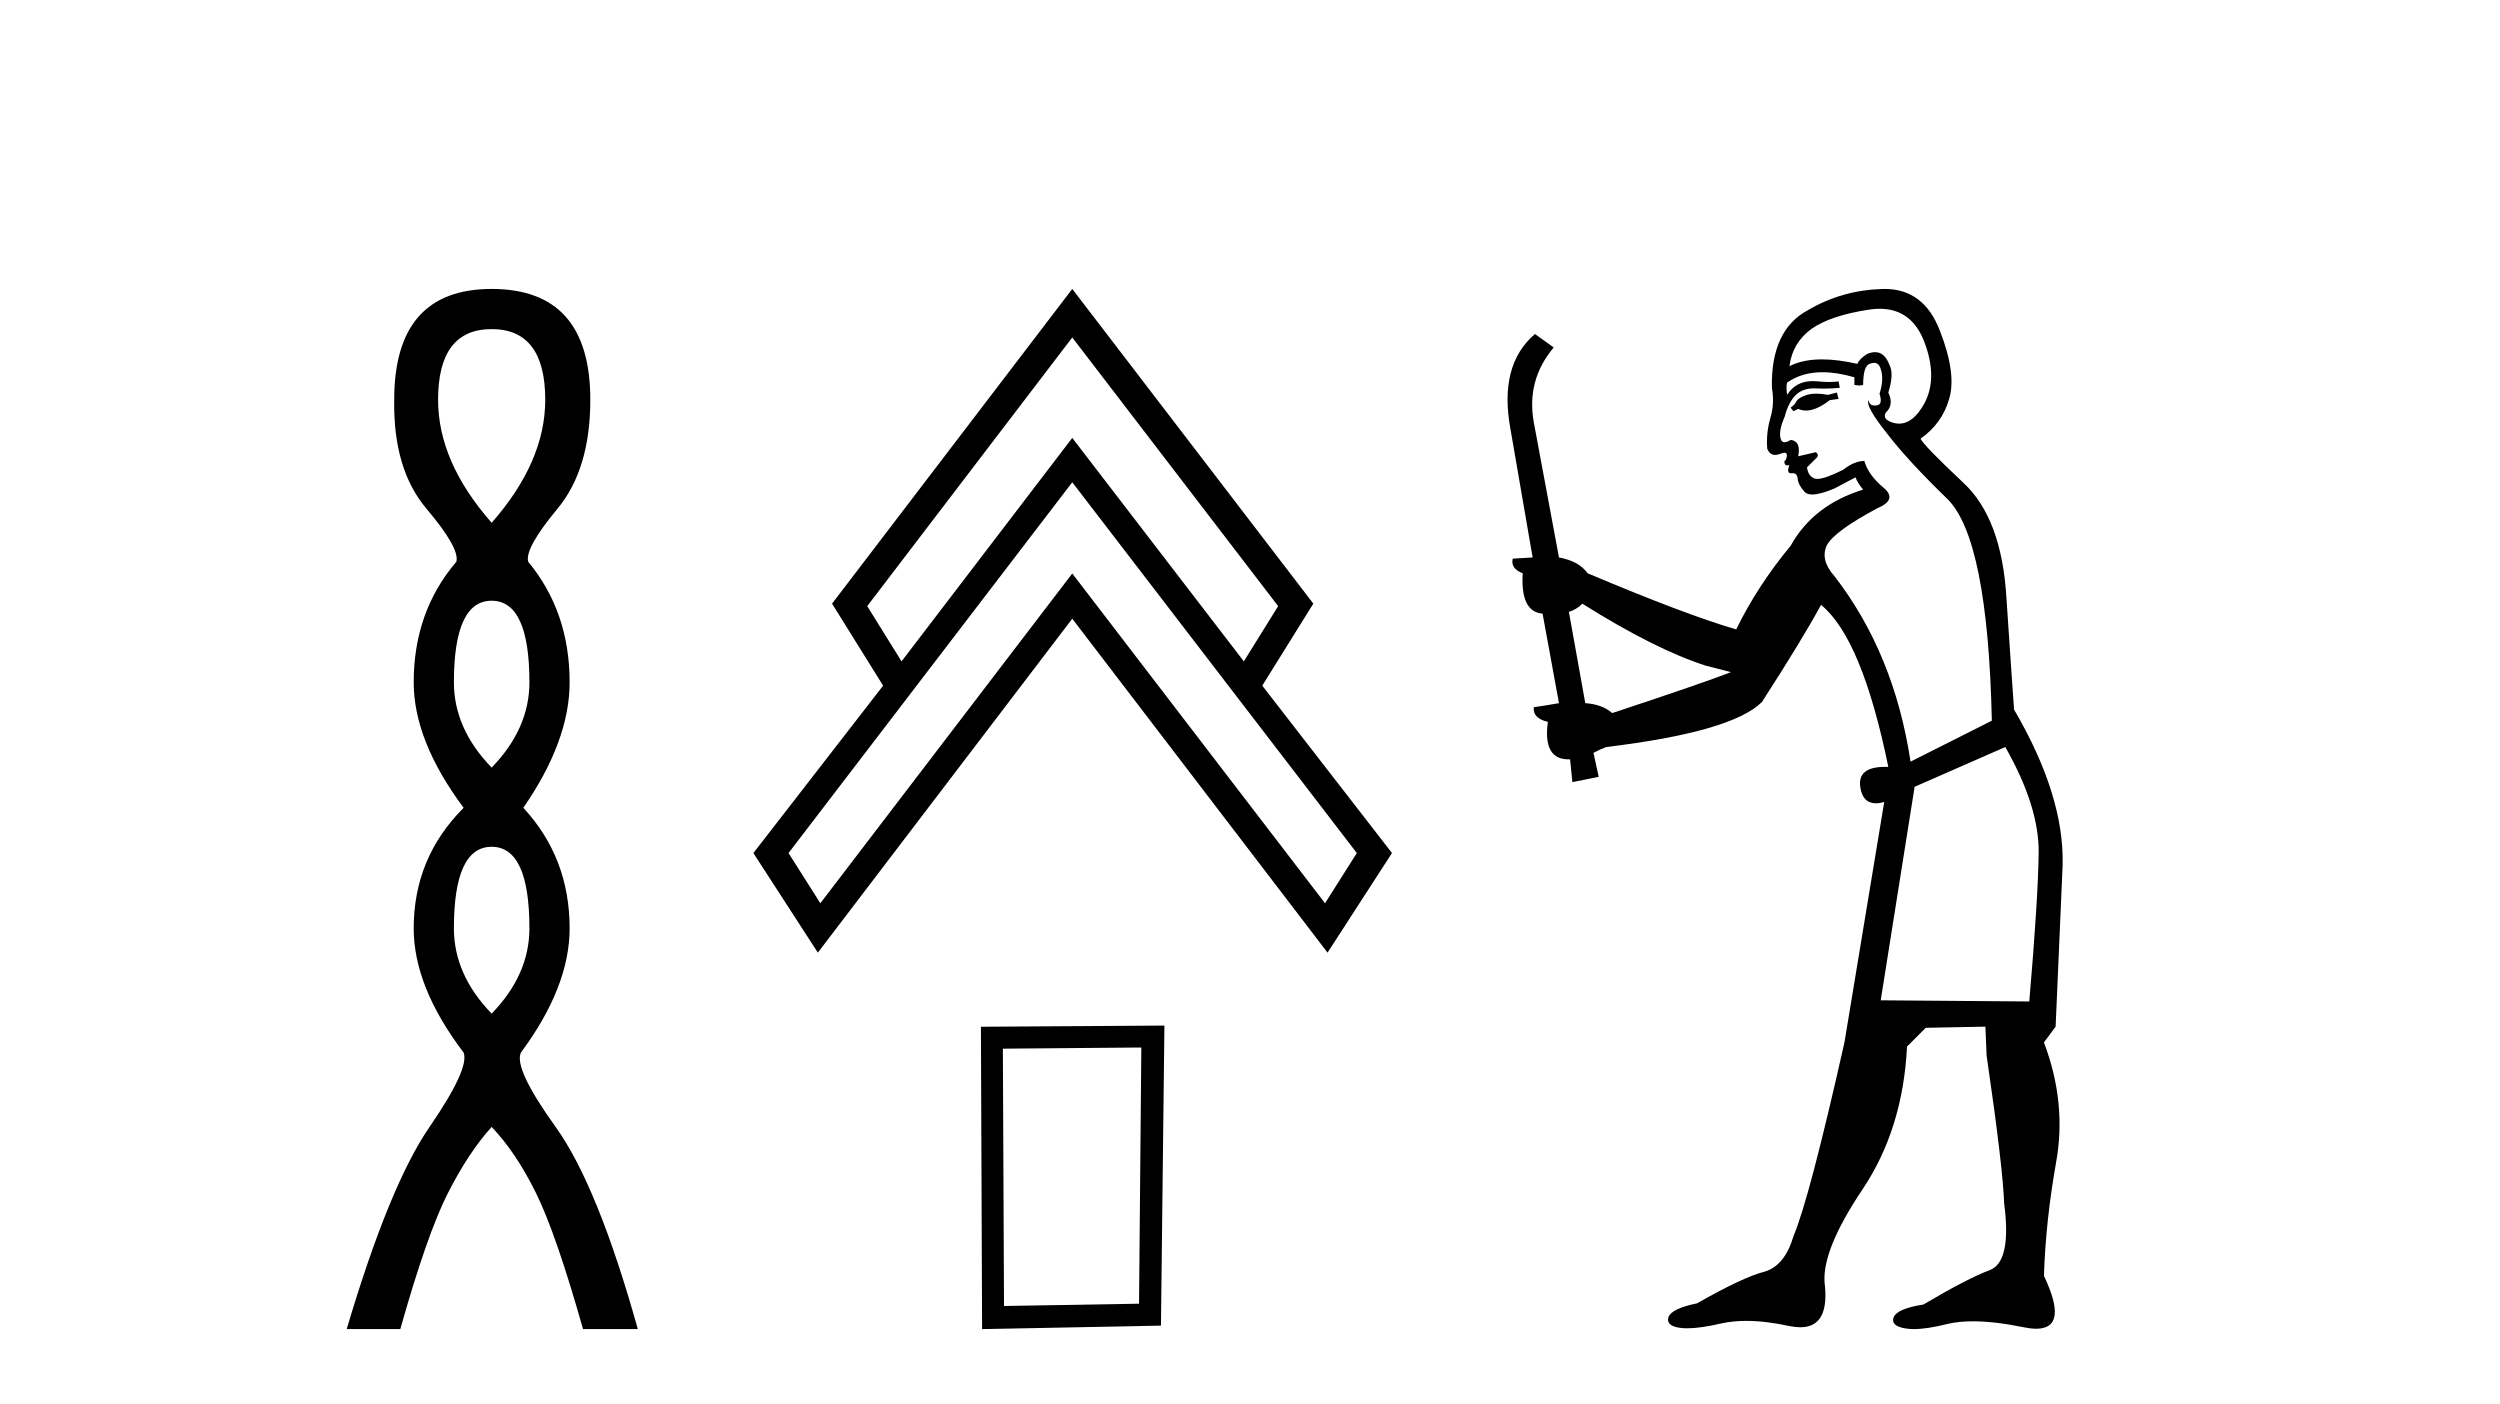 <?xml version='1.0' encoding='UTF-8' standalone='yes'?><svg xmlns='http://www.w3.org/2000/svg' xmlns:xlink='http://www.w3.org/1999/xlink' width='73.0' height='41.0' ><path d='M 14.356 9.61 Q 15.921 9.61 15.921 11.673 Q 15.921 13.487 14.356 15.265 Q 12.792 13.487 12.792 11.673 Q 12.792 9.61 14.356 9.61 ZM 14.356 17.541 Q 15.459 17.541 15.459 19.924 Q 15.459 21.276 14.356 22.414 Q 13.254 21.276 13.254 19.924 Q 13.254 17.541 14.356 17.541 ZM 14.356 24.726 Q 15.459 24.726 15.459 27.108 Q 15.459 28.46 14.356 29.598 Q 13.254 28.46 13.254 27.108 Q 13.254 24.726 14.356 24.726 ZM 14.356 8.437 Q 11.511 8.437 11.511 11.673 Q 11.476 13.7 12.454 14.856 Q 13.432 16.012 13.325 16.403 Q 12.08 17.862 12.08 19.924 Q 12.08 21.631 13.538 23.588 Q 12.08 25.046 12.08 27.108 Q 12.08 28.816 13.538 30.736 Q 13.716 31.198 12.543 32.906 Q 11.369 34.613 10.124 38.809 L 11.689 38.809 Q 12.471 36.035 13.076 34.844 Q 13.681 33.652 14.356 32.906 Q 15.068 33.652 15.655 34.844 Q 16.241 36.035 17.024 38.809 L 18.624 38.809 Q 17.451 34.613 16.224 32.906 Q 14.997 31.198 15.21 30.736 Q 16.633 28.816 16.633 27.108 Q 16.633 25.046 15.281 23.588 Q 16.633 21.631 16.633 19.924 Q 16.633 17.862 15.423 16.403 Q 15.317 16.012 16.277 14.856 Q 17.237 13.7 17.237 11.673 Q 17.237 8.437 14.356 8.437 Z' style='fill:#000000;stroke:none' /><path d='M 31.31 9.854 L 37.322 17.699 L 36.32 19.312 L 31.31 12.787 L 26.325 19.312 L 25.323 17.699 L 31.31 9.854 ZM 31.31 14.082 L 39.619 24.909 L 38.691 26.375 L 31.31 16.746 L 23.954 26.375 L 23.025 24.909 L 31.31 14.082 ZM 31.31 8.437 L 24.296 17.626 L 25.787 20.021 L 21.999 24.909 L 23.881 27.817 L 31.31 18.066 L 38.764 27.817 L 40.646 24.909 L 36.858 20.021 L 38.349 17.626 L 31.31 8.437 Z' style='fill:#000000;stroke:none' /><path d='M 33.327 30.587 L 33.26 38.068 L 29.317 38.135 L 29.284 30.621 L 33.327 30.587 ZM 34.001 29.947 L 28.643 29.981 L 28.677 38.809 L 33.9 38.708 L 34.001 29.947 Z' style='fill:#000000;stroke:none' /><path d='M 53.636 11.461 L 53.379 11.53 Q 53.2 11.495 53.046 11.495 Q 52.892 11.495 52.764 11.53 Q 52.508 11.615 52.457 11.717 Q 52.406 11.82 52.286 11.905 L 52.371 12.008 L 52.508 11.94 Q 52.615 11.988 52.737 11.988 Q 53.04 11.988 53.431 11.683 L 53.687 11.649 L 53.636 11.461 ZM 54.884 9.016 Q 55.807 9.016 56.181 9.958 Q 56.591 11.017 56.198 11.769 Q 55.87 12.37 55.454 12.37 Q 55.351 12.37 55.241 12.332 Q 54.951 12.23 55.07 12.042 Q 55.31 11.82 55.139 11.461 Q 55.31 10.915 55.173 10.658 Q 55.035 10.283 54.752 10.283 Q 54.648 10.283 54.524 10.334 Q 54.302 10.47 54.233 10.624 Q 53.66 10.494 53.203 10.494 Q 52.639 10.494 52.252 10.693 Q 52.337 10.009 52.901 9.599 Q 53.465 9.206 54.609 9.036 Q 54.752 9.016 54.884 9.016 ZM 46.205 17.628 Q 48.323 18.96 49.809 19.438 L 50.544 19.626 Q 49.809 19.917 47.076 20.822 Q 46.786 20.566 46.29 20.532 L 45.812 17.867 Q 46.034 17.799 46.205 17.628 ZM 54.723 10.595 Q 54.868 10.595 54.917 10.778 Q 55.019 11.068 54.882 11.495 Q 54.985 11.82 54.797 11.837 Q 54.766 11.842 54.738 11.842 Q 54.587 11.842 54.558 11.683 L 54.558 11.683 Q 54.473 11.871 55.087 12.64 Q 55.685 13.426 56.864 14.57 Q 58.043 15.732 58.162 21.044 L 55.788 22.24 Q 55.31 19.08 53.567 16.825 Q 53.14 16.347 53.345 15.92 Q 53.567 15.51 54.814 14.843 Q 55.429 14.587 54.985 14.228 Q 54.558 13.87 54.438 13.46 Q 54.148 13.46 53.823 13.716 Q 53.287 13.984 53.066 13.984 Q 53.019 13.984 52.986 13.972 Q 52.798 13.904 52.764 13.648 L 53.021 13.391 Q 53.14 13.289 53.021 13.204 L 52.508 13.323 Q 52.594 12.879 52.286 12.845 Q 52.178 12.914 52.109 12.914 Q 52.024 12.914 51.996 12.811 Q 51.927 12.589 52.115 12.162 Q 52.218 11.752 52.44 11.53 Q 52.645 11.34 52.966 11.34 Q 52.993 11.34 53.021 11.342 Q 53.14 11.347 53.258 11.347 Q 53.493 11.347 53.721 11.325 L 53.687 11.137 Q 53.559 11.154 53.409 11.154 Q 53.26 11.154 53.089 11.137 Q 53.01 11.128 52.936 11.128 Q 52.436 11.128 52.184 11.53 Q 52.149 11.273 52.184 11.171 Q 52.616 10.869 53.219 10.869 Q 53.642 10.869 54.148 11.017 L 54.148 11.239 Q 54.225 11.256 54.289 11.256 Q 54.353 11.256 54.404 11.239 Q 54.404 10.693 54.592 10.624 Q 54.665 10.595 54.723 10.595 ZM 58.555 21.813 Q 59.546 23.555 59.529 24.905 Q 59.512 26.254 59.255 29.243 L 54.917 29.209 L 55.907 22.974 L 58.555 21.813 ZM 55.031 8.437 Q 55 8.437 54.968 8.438 Q 53.789 8.472 52.798 9.053 Q 51.705 9.633 51.739 11.325 Q 51.825 11.786 51.688 12.23 Q 51.569 12.657 51.603 13.101 Q 51.676 13.284 51.836 13.284 Q 51.9 13.284 51.979 13.255 Q 52.058 13.22 52.106 13.22 Q 52.222 13.22 52.149 13.426 Q 52.081 13.46 52.115 13.545 Q 52.138 13.591 52.191 13.591 Q 52.218 13.591 52.252 13.579 L 52.252 13.579 Q 52.156 13.82 52.3 13.82 Q 52.31 13.82 52.32 13.819 Q 52.334 13.817 52.347 13.817 Q 52.475 13.817 52.491 13.972 Q 52.508 14.16 52.696 14.365 Q 52.77 14.439 52.92 14.439 Q 53.152 14.439 53.567 14.263 L 54.182 13.938 Q 54.233 14.092 54.404 14.297 Q 52.952 14.741 52.286 15.937 Q 51.312 17.115 50.697 18.379 Q 49.228 17.952 46.359 16.74 Q 46.102 16.381 45.522 16.278 L 44.787 12.332 Q 44.565 11.102 45.368 10.146 L 44.821 9.753 Q 43.762 10.658 44.104 12.52 L 44.753 16.278 L 44.172 16.312 Q 44.104 16.603 44.463 16.74 Q 44.394 17.867 45.043 17.918 L 45.522 20.532 Q 45.146 20.6 44.787 20.651 Q 44.753 20.976 45.197 21.078 Q 45.048 22.173 45.8 22.173 Q 45.823 22.173 45.846 22.172 L 45.914 22.838 L 46.683 22.684 L 46.529 21.984 Q 46.717 21.881 46.905 21.813 Q 50.578 21.369 51.449 20.498 Q 52.628 18.67 53.174 17.662 Q 54.37 18.636 55.139 22.394 Q 55.091 22.392 55.046 22.392 Q 54.238 22.392 54.319 22.974 Q 54.386 23.456 54.777 23.456 Q 54.885 23.456 55.019 23.419 L 55.019 23.419 L 53.858 30.439 Q 52.833 35 52.371 36.093 Q 52.115 36.964 51.517 37.135 Q 50.902 37.289 49.553 38.058 Q 48.801 38.211 48.716 38.468 Q 48.648 38.724 49.075 38.775 Q 49.162 38.786 49.268 38.786 Q 49.657 38.786 50.287 38.639 Q 50.609 38.57 50.99 38.57 Q 51.562 38.57 52.269 38.724 Q 52.431 38.756 52.568 38.756 Q 53.439 38.756 53.277 37.443 Q 53.208 36.486 54.387 34.727 Q 55.566 32.967 55.685 30.559 L 56.232 30.012 L 57.974 29.978 L 58.008 30.815 Q 58.487 34.095 58.521 35.137 Q 58.743 36.828 58.111 37.084 Q 57.462 37.323 56.164 38.092 Q 55.395 38.211 55.292 38.468 Q 55.207 38.724 55.651 38.792 Q 55.758 38.809 55.888 38.809 Q 56.279 38.809 56.881 38.656 Q 57.196 38.582 57.607 38.582 Q 58.241 38.582 59.102 38.758 Q 59.302 38.799 59.457 38.799 Q 60.418 38.799 59.683 37.255 Q 59.734 35.649 60.041 33.924 Q 60.349 32.199 59.683 30.439 L 60.024 29.978 L 60.229 25.263 Q 60.28 23.231 58.811 20.72 Q 58.743 19.797 58.589 17.474 Q 58.453 15.134 57.325 14.092 Q 56.198 13.033 56.078 12.811 Q 56.71 12.367 56.915 11.649 Q 57.137 10.915 56.642 9.651 Q 56.176 8.437 55.031 8.437 Z' style='fill:#000000;stroke:none' /></svg>
